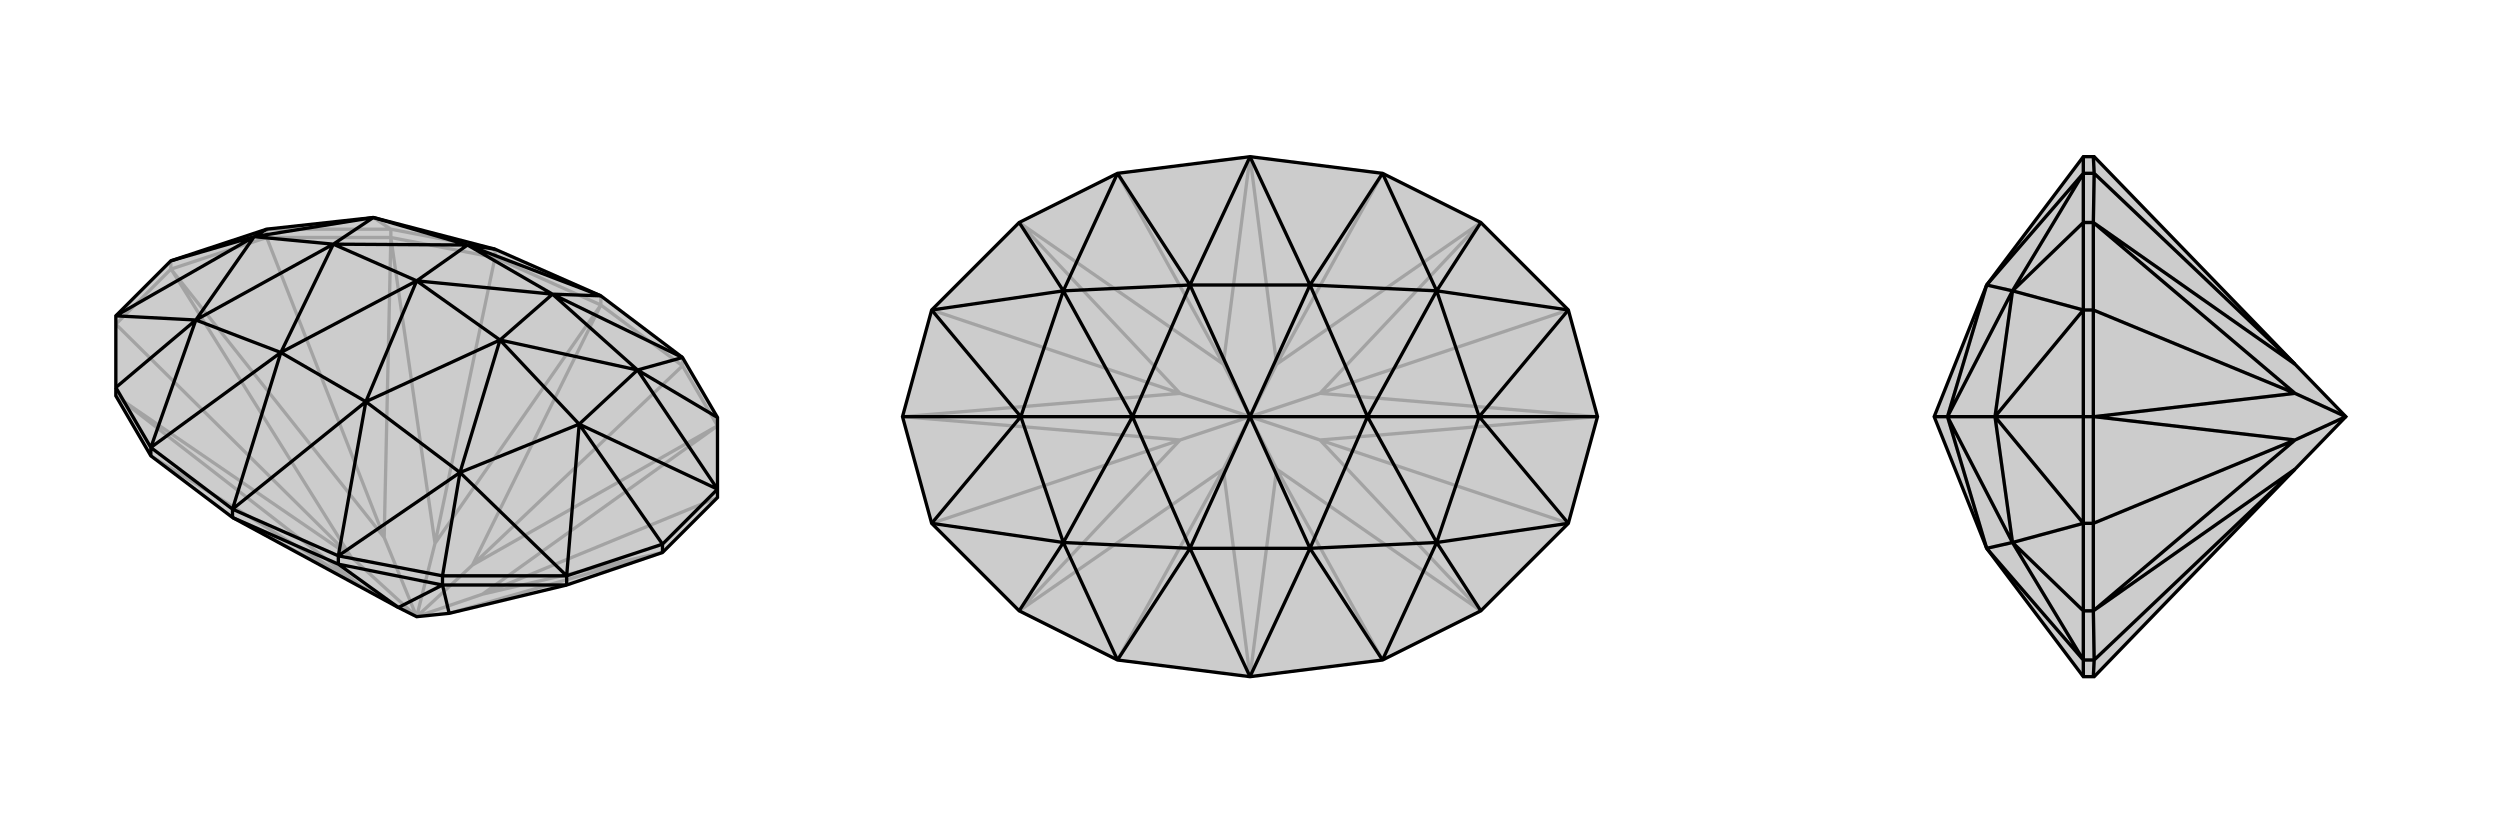 <svg xmlns="http://www.w3.org/2000/svg" viewBox="0 0 3000 1000">
    <g stroke="currentColor" stroke-width="4" fill="none" transform="translate(0 -17)">
        <path fill="currentColor" stroke="none" fill-opacity=".2" d="M448,278L594,316L721,372L819,446L861,518L861,604L861,614L795,680L680,719L539,753L500,757L478,746L279,638L279,638L181,564L139,492L139,482L139,396L205,330L320,292z" />
<path stroke-opacity=".2" d="M448,278L469,292M500,757L433,720M500,757L522,669M500,757L567,695M500,757L421,685M500,757L461,662M500,757L579,730M279,638L433,720M721,383L522,669M721,383L567,695M721,383L721,383M433,720L139,492M433,720L181,564M522,669L469,302M522,669L594,326M567,695L861,528M567,695L819,456M421,685L139,492M461,662L469,302M579,730L861,528M421,685L206,341M421,685L139,406M461,662L206,341M461,662L320,302M206,341L205,340M579,730L794,680M579,730L861,614M539,753L794,680M794,680L795,680M205,340L320,302M205,340L139,406M205,330L205,340M320,292L469,292M320,302L469,302M320,292L320,302M861,528L819,456M594,316L469,292M469,302L594,326M469,292L469,302M819,456L721,383M819,446L819,456M594,326L721,383M594,316L594,326M721,372L721,383" />
<path d="M448,278L594,316L721,372L819,446L861,518L861,604L861,614L795,680L680,719L539,753L500,757L478,746L279,638L279,638L181,564L139,492L139,482L139,396L205,330L320,292z" />
<path d="M235,401L139,482M552,584L531,708M765,461L861,518M305,301L205,330M695,526L795,670M320,292L305,301M139,396L235,401M139,396L305,301M680,708L552,584M680,708L695,526M861,604L765,461M861,604L695,526M594,316L561,311M181,554L337,440M181,554L235,401M406,684L439,499M406,684L552,584M819,446L663,370M819,446L765,461M721,372L561,311M721,372L663,370M279,628L337,440M279,628L439,499M305,301L448,278M305,301L235,401M305,301L400,310M695,526L552,584M695,526L765,461M695,526L600,425M448,278L561,311M448,278L400,310M235,401L337,440M235,401L400,310M552,584L439,499M552,584L600,425M765,461L663,370M765,461L600,425M561,311L400,310M337,440L400,310M400,310L500,354M439,499L600,425M663,370L600,425M600,425L500,354M561,311L663,370M561,311L500,354M663,370L500,354M337,440L439,499M337,440L500,354M439,499L500,354M478,746L531,719M478,746L406,694M539,753L531,719M680,708L795,670M861,604L795,670M795,670L795,680M680,708L531,708M680,719L531,719M680,708L680,719M406,684L531,708M531,719L406,694M531,708L531,719M181,554L139,482M406,684L279,628M406,694L279,638M406,684L406,694M181,554L279,628M181,554L181,564M279,628L279,638" />
    </g>
    <g stroke="currentColor" stroke-width="4" fill="none" transform="translate(1000 0)">
        <path fill="currentColor" stroke="none" fill-opacity=".2" d="M917,500L882,372L777,267L659,208L500,188L341,208L223,267L118,372L83,500L118,628L223,733L341,792L500,812L659,792L777,733L882,628z" />
<path stroke-opacity=".2" d="M500,500L468,563M500,500L468,437M500,500L532,437M500,500L532,563M500,500L416,528M500,500L416,472M500,500L584,472M500,500L584,528M500,812L468,563M500,188L468,437M500,188L532,437M500,188L500,188M500,812L532,563M500,812L500,812M468,563L223,733M468,563L341,792M468,437L223,267M468,437L341,208M532,437L777,267M532,437L659,208M532,563L777,733M532,563L659,792M416,528L223,733M416,472L223,267M584,472L777,267M584,528L777,733M416,528L84,500M416,528L118,628M416,472L84,500M416,472L118,372M84,500L83,500M584,472L916,500M584,472L882,372M584,528L916,500M584,528L882,628M916,500L917,500" />
<path d="M917,500L882,372L777,267L659,208L500,188L341,208L223,267L118,372L83,500L118,628L223,733L341,792L500,812L659,792L777,733L882,628z" />
<path d="M276,349L223,267M276,651L223,733M724,651L777,733M724,349L777,267M225,500L83,500M775,500L917,500M118,372L276,349M118,372L225,500M118,628L276,651M118,628L225,500M882,628L724,651M882,628L775,500M882,372L724,349M882,372L775,500M341,208L428,342M341,208L276,349M341,792L428,658M341,792L276,651M659,792L572,658M659,792L724,651M659,208L572,342M659,208L724,349M500,188L428,342M500,188L572,342M500,812L428,658M500,812L572,658M225,500L276,349M225,500L276,651M225,500L359,500M775,500L724,651M775,500L724,349M775,500L641,500M276,349L428,342M276,349L359,500M276,651L428,658M276,651L359,500M724,651L572,658M724,651L641,500M724,349L572,342M724,349L641,500M428,342L359,500M428,658L359,500M359,500L500,500M572,658L641,500M572,342L641,500M641,500L500,500M428,342L572,342M428,342L500,500M572,342L500,500M428,658L572,658M428,658L500,500M572,658L500,500" />
    </g>
    <g stroke="currentColor" stroke-width="4" fill="none" transform="translate(2000 0)">
        <path fill="currentColor" stroke="none" fill-opacity=".2" d="M384,342L321,500L384,658L500,812L512,812L513,812L754,563L815,500L754,437L513,188L512,188L500,188z" />
<path stroke-opacity=".2" d="M415,349L500,267M415,651L500,733M394,500L500,500M500,372L415,349M500,372L394,500M500,628L415,651M500,628L394,500M500,208L384,342M500,208L415,349M500,792L384,658M500,792L415,651M394,500L415,349M394,500L415,651M394,500L337,500M415,349L384,342M415,349L337,500M415,651L384,658M415,651L337,500M384,342L337,500M384,658L337,500M337,500L321,500M815,500L754,528M815,500L754,472M754,563L512,733M754,563L513,792M754,437L512,267M754,437L513,208M754,528L512,733M754,472L512,267M754,528L513,500M754,528L512,628M754,472L513,500M754,472L512,372M513,500L512,500M500,372L500,500M512,500L512,372M500,628L500,500M512,500L512,628M500,500L512,500M500,372L500,267M512,372L512,267M500,372L512,372M500,628L500,733M512,628L512,733M500,628L512,628M500,208L500,267M512,267L513,208M500,267L512,267M500,792L500,733M512,733L513,792M500,733L512,733M500,208L500,188M513,208L512,188M500,208L513,208M500,792L500,812M513,792L512,812M500,792L513,792" />
<path d="M384,342L321,500L384,658L500,812L512,812L513,812L754,563L815,500L754,437L513,188L512,188L500,188z" />
<path d="M415,651L500,733M415,349L500,267M394,500L500,500M500,628L415,651M500,628L394,500M500,372L415,349M500,372L394,500M500,792L384,658M500,792L415,651M500,208L384,342M500,208L415,349M394,500L415,651M394,500L415,349M394,500L337,500M415,651L384,658M415,651L337,500M415,349L384,342M415,349L337,500M384,658L337,500M384,342L337,500M337,500L321,500M815,500L754,472M815,500L754,528M754,437L512,267M754,437L513,208M754,563L512,733M754,563L513,792M754,472L512,267M754,528L512,733M754,472L513,500M754,472L512,372M754,528L513,500M754,528L512,628M513,500L512,500M500,628L500,500M512,500L512,628M500,372L500,500M512,500L512,372M500,500L512,500M500,628L500,733M512,628L512,733M500,628L512,628M500,372L500,267M512,372L512,267M500,372L512,372M500,792L500,733M512,733L513,792M500,733L512,733M500,208L500,267M512,267L513,208M500,267L512,267M500,792L500,812M513,792L512,812M500,792L513,792M500,208L500,188M513,208L512,188M500,208L513,208" />
    </g>
</svg>